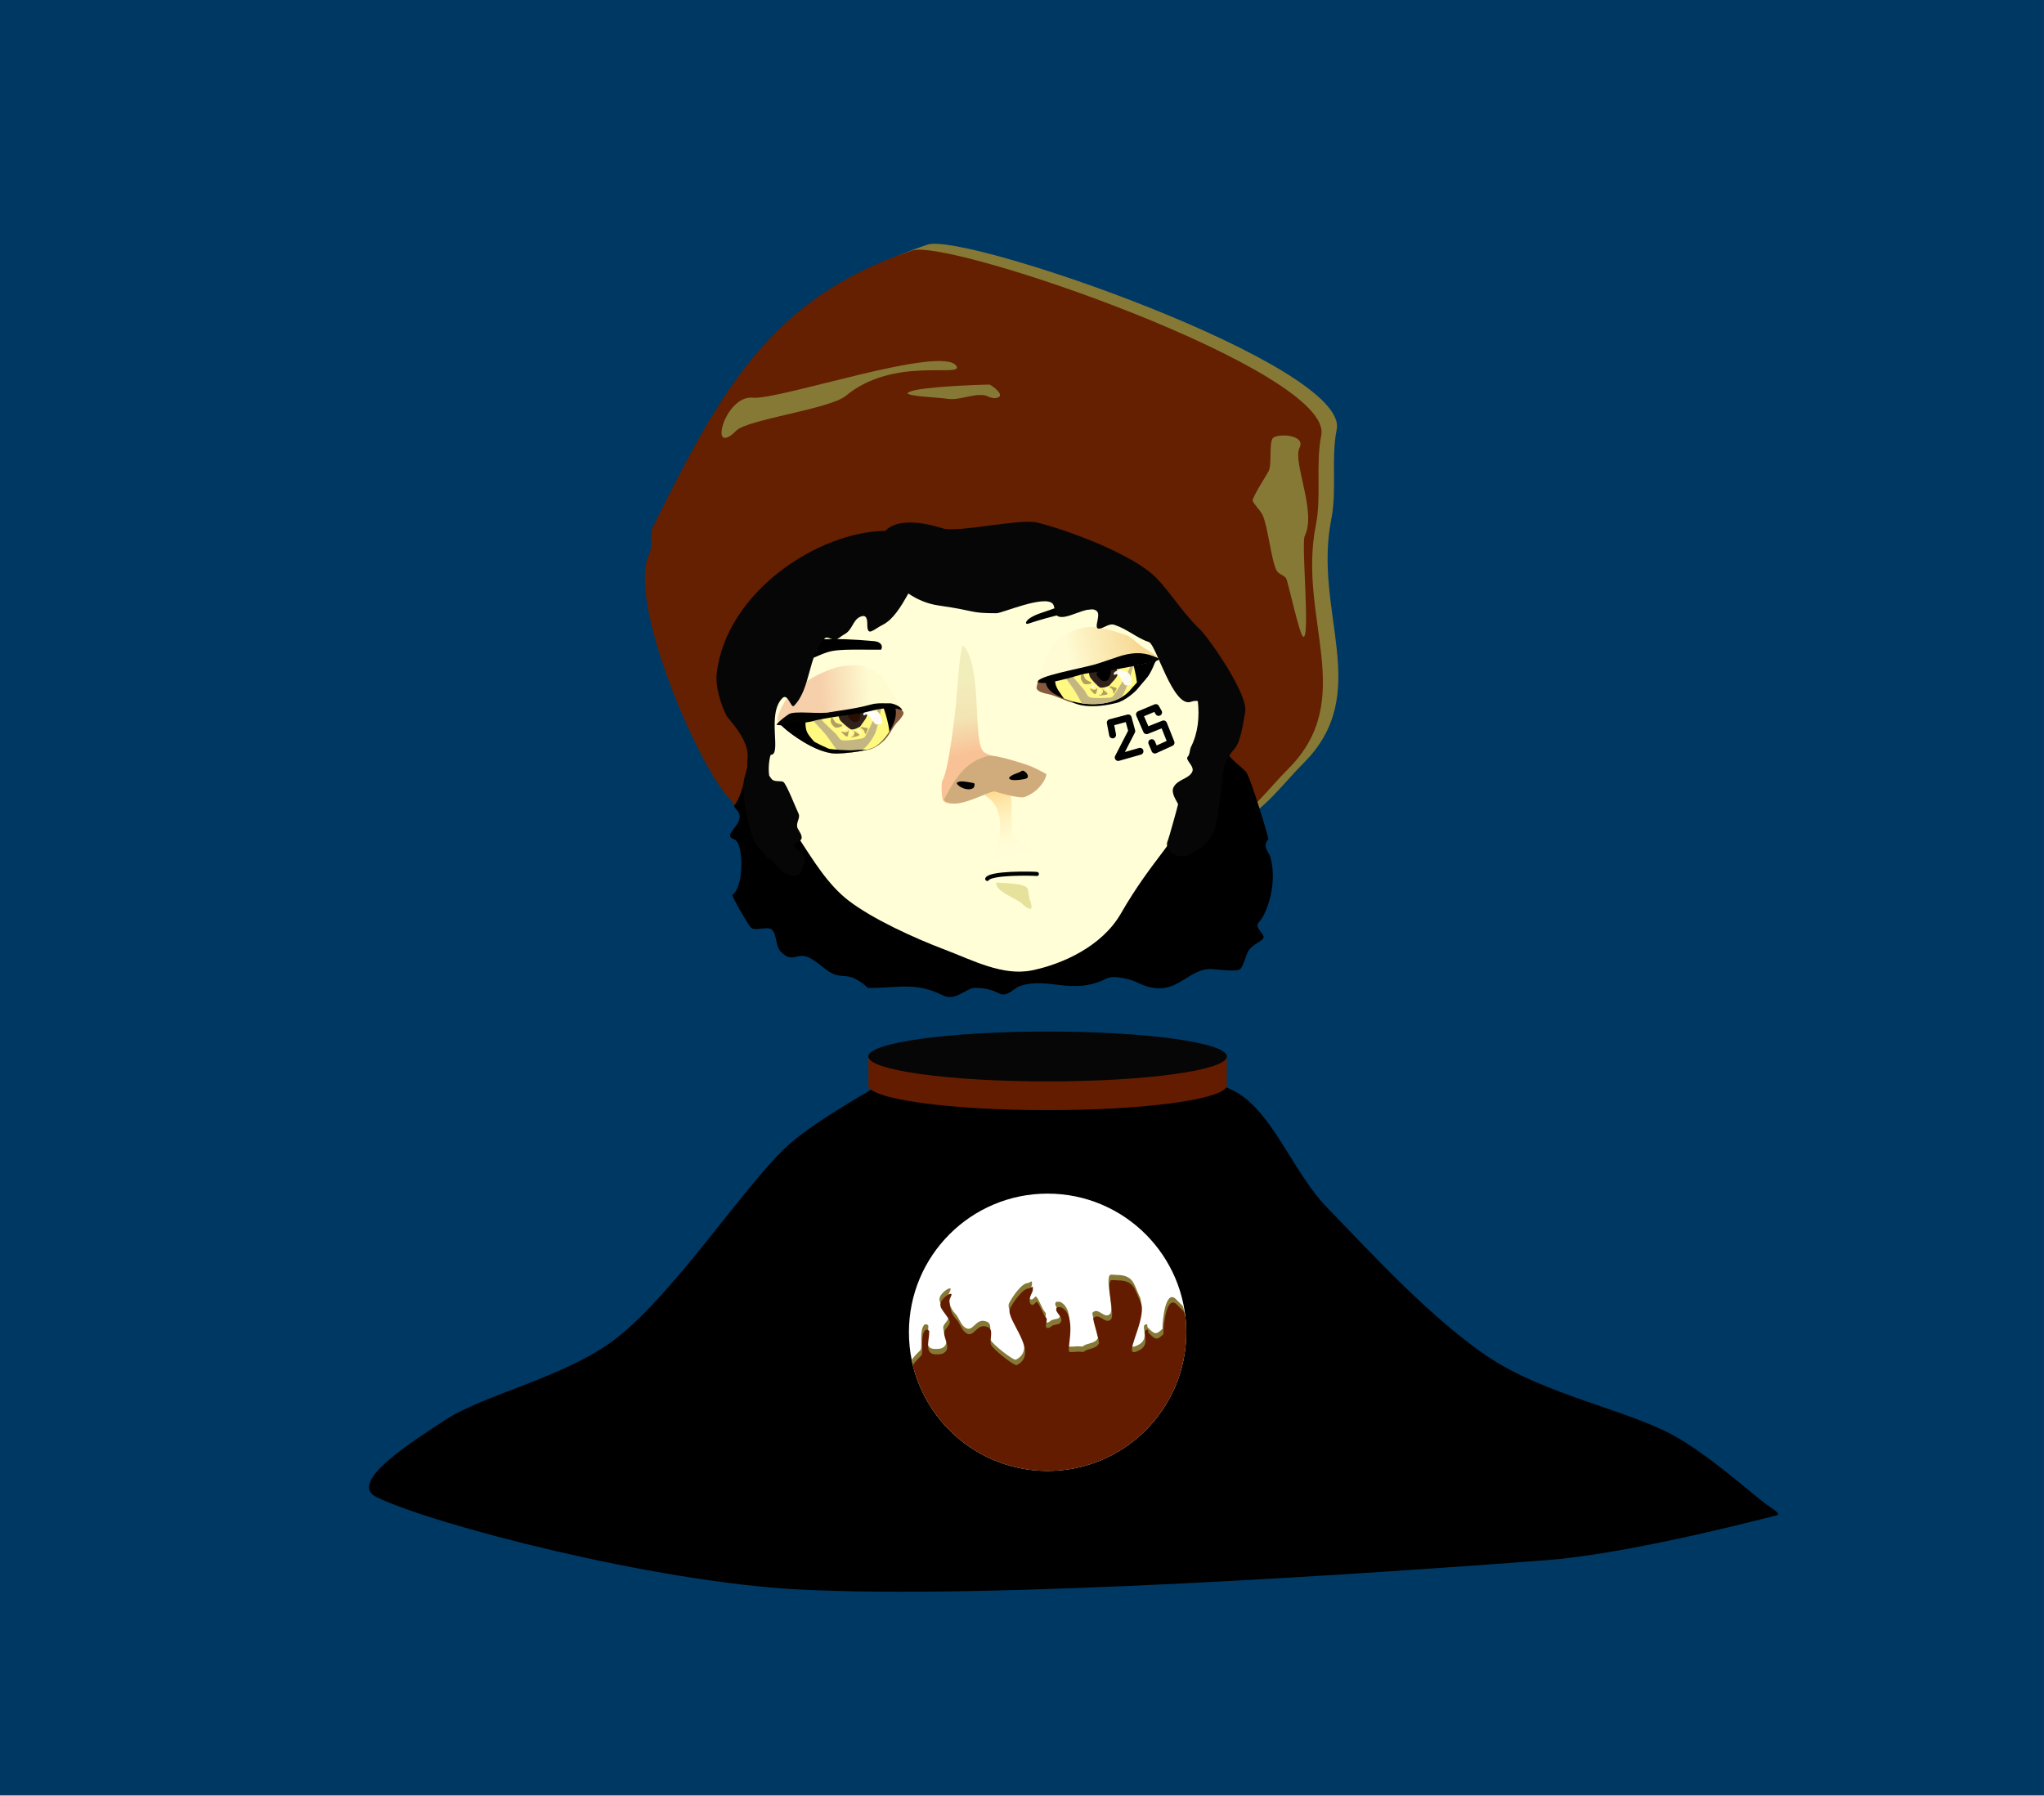 <?xml version="1.0" encoding="UTF-8" standalone="no"?><!DOCTYPE svg PUBLIC "-//W3C//DTD SVG 1.1//EN" "http://www.w3.org/Graphics/SVG/1.1/DTD/svg11.dtd"><svg width="100%" height="100%" viewBox="0 0 3444 3026" version="1.1" xmlns="http://www.w3.org/2000/svg" xmlns:xlink="http://www.w3.org/1999/xlink" xml:space="preserve" xmlns:serif="http://www.serif.com/" style="fill-rule:evenodd;clip-rule:evenodd;stroke-linecap:round;stroke-linejoin:round;stroke-miterlimit:1.5;"><rect x="0" y="0" width="3444" height="3026" fill="#808080" stroke="none"/><rect id="ya1" x="0" y="0" width="3443.98" height="3025.07" style="fill:#003864;"/><g id="Layer4"><path d="M1549.48,1518.66c-29.215,21.567 -219.711,-83.028 -263.039,-133.031c-11.453,-13.218 -18.023,-36.164 -30.235,-48.375c-51.384,-51.385 -175.613,-335.094 -136.054,-414.211c6.268,-12.536 -0.313,-32.631 6.047,-45.351c112.627,-225.254 195.665,-385.168 436.713,-465.517c63.148,-21.049 710.971,203.273 689.343,311.414c-9.837,49.183 0.683,102.405 -9.071,151.171c-31.461,157.306 71.666,292.74 -46.69,411.095c-35.052,35.053 -64.435,77.57 -108.843,99.774c-26.301,13.15 -103.43,72.789 -126.806,84.477c-21.438,10.719 -44.155,43.242 -66.515,54.422c-28.984,14.492 -70.443,3.475 -99.774,18.14c-22.023,11.012 -56.32,0.95 -78.609,12.094c-23.821,11.911 -155.938,-43.876 -166.467,-36.102Z" style="fill:#867935;"/><path d="M1523.44,1528.65c-29.215,21.568 -219.711,-83.028 -263.039,-133.031c-11.453,-13.217 -18.023,-36.163 -30.234,-48.375c-51.385,-51.384 -175.614,-335.093 -136.055,-414.21c6.268,-12.536 -0.313,-32.632 6.047,-45.352c112.627,-225.253 195.665,-385.167 436.713,-465.516c63.148,-21.05 710.971,203.273 689.343,311.414c-9.837,49.183 0.683,102.405 -9.071,151.171c-31.461,157.306 71.666,292.739 -46.69,411.095c-35.052,35.052 -64.435,77.569 -108.843,99.773c-26.301,13.151 -103.429,72.79 -126.806,84.478c-21.438,10.719 -44.155,43.242 -66.515,54.422c-28.984,14.491 -70.443,3.475 -99.773,18.14c-22.024,11.012 -56.321,0.95 -78.61,12.094c-23.821,11.91 -155.938,-43.876 -166.467,-36.103Z" style="fill:#642000;"/><clipPath id="_clip1"><path d="M1523.44,1528.65c-29.215,21.568 -219.711,-83.028 -263.039,-133.031c-11.453,-13.217 -18.023,-36.163 -30.234,-48.375c-51.385,-51.384 -175.614,-335.093 -136.055,-414.21c6.268,-12.536 -0.313,-32.632 6.047,-45.352c112.627,-225.253 195.665,-385.167 436.713,-465.516c63.148,-21.05 710.971,203.273 689.343,311.414c-9.837,49.183 0.683,102.405 -9.071,151.171c-31.461,157.306 71.666,292.739 -46.69,411.095c-35.052,35.052 -64.435,77.569 -108.843,99.773c-26.301,13.151 -103.429,72.79 -126.806,84.478c-21.438,10.719 -44.155,43.242 -66.515,54.422c-28.984,14.491 -70.443,3.475 -99.773,18.14c-22.024,11.012 -56.321,0.95 -78.61,12.094c-23.821,11.91 -155.938,-43.876 -166.467,-36.103Z"/></clipPath><g clip-path="url(#_clip1)"><path d="M2189.66,754.533c11.473,-22.945 -40.848,-25.044 -45.863,-15.013c-5.662,11.323 -0.56,43.087 -6.316,54.599c-1.938,3.876 -28.763,46.107 -26.908,49.818c4.333,8.664 12.264,15.034 16.612,23.731c8.803,17.605 14.633,75.553 23.571,93.429c3.557,7.116 13.445,7.907 16.611,14.239c3.162,6.324 22.112,94.5 28.393,97.64c12.444,6.222 -3.507,-157.462 2.618,-169.712c20.442,-40.883 -20.783,-124.602 -8.718,-148.731Z" style="fill:#867935;"/></g><path d="M1262.44,1268.63c0,19.353 -12.924,76.311 -25.354,88.741c-1.057,1.056 2.852,6.022 3.169,6.339c22.659,22.659 -27.65,42.659 -3.169,50.709c16.583,5.453 16.572,82.336 -3.17,93.336c-1.792,0.999 25.153,49.081 31.693,55.621c6.339,6.339 28.524,-3.169 34.863,3.17c9.424,9.424 5.275,27.459 15.846,38.031c19.803,19.803 26.071,-1.226 47.54,9.508c15.188,7.594 24.951,19.63 38.582,26.445c13.522,6.761 23.959,1.657 37.482,8.418c8.765,4.382 15.838,9.499 22.185,15.846l6.338,0c45.019,0 74.604,-10.238 120.434,12.678c21.222,10.61 38.754,-12.678 53.879,-12.678c16.38,0 27.832,2.824 41.201,9.508c12.945,6.473 24.254,-9.141 34.862,-12.677c48.333,-16.111 87.093,16.67 145.789,-12.677c12.587,-6.294 40.984,1.476 50.709,6.338c64.412,32.206 81.967,-22.185 123.603,-22.185c7.881,0 45.445,5.264 50.709,0c5.813,-5.813 8.919,-21.007 12.677,-28.524c5.786,-11.572 18.733,-15.563 25.355,-22.185c7.141,-7.142 -16.243,-18.62 -6.339,-28.524c12.907,-12.906 32.222,-65.21 18.802,-110.711c-1.684,-5.709 -14.177,-17.517 -2.955,-28.738c1.234,-1.235 -30.939,-107.003 -38.032,-114.096c-12.553,-12.552 -28.85,-22.837 -38.032,-41.201c-1.494,-2.988 -0.807,-7.145 -3.169,-9.508c-9.502,-9.502 -33.213,21.361 -41.201,25.355c-36.809,18.404 -76.973,24.601 -117.265,38.032c-12.938,4.312 -28.35,-1.115 -41.201,3.169c-105.499,35.166 -225.418,-7.824 -332.778,19.016c-50.086,12.521 -125.895,5.192 -167.973,-15.847c-7.825,-3.912 -101.038,3.169 -66.556,3.169"/></g><g id="脸"><path d="M1254.47,962.276c30.971,-15.881 92.912,-47.643 130.663,-67.062c31.969,-16.445 67.326,-71.342 95.844,-49.454c32.132,24.662 104.633,76.863 189.274,55.49c42.215,-10.66 78.527,-34.606 119.735,-36.252c76.278,-3.046 151.383,47.239 190.013,48.12c53.463,1.219 28.007,114.91 38.4,155.768c3.12,12.263 6.85,24.387 10.519,36.522c5.275,17.448 10.422,34.919 13.44,52.859c6.621,39.36 -7.169,132.683 -31.584,193.197c-25.649,63.57 -68.109,94.226 -122.307,188.226c-32.309,56.033 -100.11,85.43 -149.562,95.525c-49.397,10.085 -100.024,-17.048 -147.154,-34.951c-51.474,-19.554 -120.731,-51.119 -161.69,-82.372c-35.675,-27.22 -61.307,-70.58 -84.066,-105.145c-21.068,-31.998 -42.893,-71.523 -52.486,-102.248c-8.171,-26.172 -0.066,-60.652 -5.069,-82.098c-4.001,-17.151 -22.661,-29.112 -24.95,-46.575c-5.724,-43.667 -33.286,-157.667 -9.393,-215.431" style="fill:#fffed7;"/><path d="M1660.47,1341.06c44.931,25.853 16.447,107.787 9.943,111.592c-9.264,5.419 20.832,-15.119 70.556,-17.364c4.921,-0.222 -28.466,-21.797 -33.827,-25.114c-7.354,-4.549 5.479,-90.29 -14.858,-82.04c-9.108,3.694 -37.578,9.609 -31.814,12.926Z" style="fill:url(#_Linear2);"/><path d="M1606.98,1354.04c-6.33,-0.574 -13.329,0.481 -17.554,-4.586c-3.625,-4.348 -3.535,-31.049 -1.36,-34.566c10.395,-16.802 21.759,-115.913 23.178,-134.703c2.508,-33.213 7.218,-97.377 12.318,-91.71c33.022,36.69 13.879,166.96 35.18,179.576c21.231,12.574 64.855,11.502 100.48,34.567c12.023,7.785 -22.835,36.63 -31.757,40.124c-13.516,5.293 -59.107,-13.508 -62.666,-10.539c-8.74,7.287 -42.214,23.251 -57.819,21.837Z" style="fill:url(#_Linear3);"/><path d="M1590.15,1348.03c17.091,-31.137 32.686,-63.115 73.622,-74.049c13.812,-3.689 67.703,15.313 74.629,18.366c6.871,3.029 24.414,11.932 24.414,11.932c1.099,6.182 -11.738,31.128 -37.77,39.08c-4.076,1.245 -28.262,-3.231 -46.941,-9.506c-10.041,-3.373 -68.175,34.747 -87.954,14.177Z" style="fill:#d0ac7c;"/><path d="M1752.62,1134.05c-1.368,6.837 -3.743,13.028 -5.026,19.436c-0.533,2.662 -1.727,5.929 -0.438,7.862c3.196,4.795 11.6,6.865 18.78,8.302c14.225,2.847 30.264,12.475 43.643,15.153c4.605,0.921 13.577,-0.769 16.959,-3.023c1.573,-1.049 -2.121,-7.442 -2.838,-8.517c-5.569,-8.357 -10.702,-17.479 -16.375,-25.991c-7.47,-11.209 -19.361,-19.165 -29.26,-26.867c-2.553,-1.986 -9.151,-3.838 -12.121,-1.858c-1.861,1.24 -4.259,3.312 -6.006,4.476c-1.933,1.288 -1.106,5.941 -3.168,7.315" style="fill:#86593d;"/><path d="M1678.53,1487.27c10.996,0.996 46.69,1.04 52.324,9.15c2.267,3.263 2.902,19.074 5.374,22.631c0.792,1.141 2.561,10.687 1.356,11.885c-2.668,2.655 -12.56,-4.867 -13.071,-5.603c-7.505,-10.803 -47.507,-21.247 -45.983,-38.063Z" style="fill:#d5ce74;fill-opacity:0.6;"/><path d="M1663.45,1481.1c6.351,-10.266 73.143,-9.271 83.566,-8.326" style="fill:none;stroke:#000;stroke-opacity:0.99;stroke-width:6.94px;"/><path d="M1700.38,1310.28c6.787,-6.736 13.678,-6.058 21.464,-11.206c3.759,-2.486 14.251,8.498 8.246,12.469c-2.8,1.852 -31.3,6.537 -29.71,-1.263Z"/><path d="M1640.5,1319.64c-6.333,-1.291 -21.72,-4.555 -26.023,-1.71c-0.216,0.143 -3.539,0.606 -1.762,3.293c3.702,5.599 18.495,12.525 27.293,6.708c1.299,-0.86 3.814,-7.614 0.492,-8.291Z" style="fill:#020202;"/><path d="M1732.18,1051.08c-6.048,1.997 -6.735,-8.542 22.032,-18.134c75.919,-25.314 141.751,-58.834 155.704,-31.382c9.664,19.014 51.459,21.818 56.55,34.032c4.871,11.687 -59.907,-42.118 -234.286,15.484Z"/><path d="M1311.18,1136.12c-11.485,-47.664 22.945,-68.038 160.904,-55.753c18.094,1.612 13.93,14.525 11.896,14.51c-76.726,-0.578 -80.562,-0.591 -106.43,10.683c-15.413,6.717 -33.979,13.774 -45.04,18.867c-7.446,3.428 -18.777,22.287 -21.33,11.693Z"/><path d="M1503.45,1180.65c4.192,-2.894 9.253,8.362 12.404,11.79c2.464,2.681 6.157,5.82 6.502,8.777c0.344,2.958 -2.542,6.221 -4.435,8.966c-2.046,2.967 -5.898,6.513 -7.844,8.837c-1.366,1.632 -2.616,3.36 -3.831,5.107c-3.183,4.577 -8.924,15.935 -15.266,22.353c-17.522,17.732 -31.629,17.882 -33.015,17.262c-1.385,-0.62 20.078,-15.005 24.7,-20.982c3.097,-4.005 1.833,-9.963 3.033,-14.882c1.339,-5.492 2.806,-12.22 5.005,-18.07c2.959,-7.872 8.555,-26.263 12.747,-29.158Z" style="fill:#86593d;"/><path d="M1318.52,1202.19c3.84,-42.365 104.461,-95.704 147.138,-69.301c25.95,16.054 32.084,31.461 41.842,56.378c9.741,24.872 -17.369,59.845 -32.854,69.176c-13.723,8.269 -55.717,11.168 -63.649,11.442c-5.825,0.201 -12.052,-0.685 -18.435,-2.355c-33.244,-8.694 -70.717,-38.635 -77.593,-46.881c-6.713,-8.051 2.784,-9.998 3.551,-18.459Z"/><clipPath id="_clip4"><path d="M1318.52,1202.19c3.84,-42.365 104.461,-95.704 147.138,-69.301c25.95,16.054 32.084,31.461 41.842,56.378c9.741,24.872 -17.369,59.845 -32.854,69.176c-13.723,8.269 -55.717,11.168 -63.649,11.442c-5.825,0.201 -12.052,-0.685 -18.435,-2.355c-33.244,-8.694 -70.717,-38.635 -77.593,-46.881c-6.713,-8.051 2.784,-9.998 3.551,-18.459Z"/></clipPath><g clip-path="url(#_clip4)"><g><path d="M1467.39,1156.37c-16.643,-11.969 -51.33,-5.319 -68.994,1.998c-17.214,7.132 -30.304,30.11 -36.989,41.909c-4.774,8.426 -5.036,20.414 -3.121,28.886c1.914,8.471 9.332,15.498 14.607,21.943c5.042,6.159 11.754,10.777 17.045,16.725c5.391,6.059 11.842,14.105 19.937,13.879c11.435,-0.32 36.944,-12.129 48.678,-15.8c7.19,-2.25 16.126,-1.186 21.726,-6.226c6.617,-5.955 19.401,-18.077 17.976,-29.505c-2.149,-17.219 -14.222,-61.841 -30.865,-73.809Z" style="fill:#fff881;"/><clipPath id="_clip5"><path d="M1467.39,1156.37c-16.643,-11.969 -51.33,-5.319 -68.994,1.998c-17.214,7.132 -30.304,30.11 -36.989,41.909c-4.774,8.426 -5.036,20.414 -3.121,28.886c1.914,8.471 9.332,15.498 14.607,21.943c5.042,6.159 11.754,10.777 17.045,16.725c5.391,6.059 11.842,14.105 19.937,13.879c11.435,-0.32 36.944,-12.129 48.678,-15.8c7.19,-2.25 16.126,-1.186 21.726,-6.226c6.617,-5.955 19.401,-18.077 17.976,-29.505c-2.149,-17.219 -14.222,-61.841 -30.865,-73.809Z"/></clipPath><g clip-path="url(#_clip5)"><path d="M1419.05,1247.46c-5.174,-1.057 -7.324,-7.61 -11.108,-11.294c-4.97,-4.839 -13.98,-12.944 -18.716,-17.741c-3.441,-3.486 -6.603,-7.243 -9.696,-11.041c-3.449,-4.235 -8.298,-10.736 -10.999,-14.368c-1.805,-2.426 -3.668,-8.711 -5.21,-7.425c-1.543,1.286 -6.53,10.546 -4.047,15.144c4.809,8.904 23.054,25.985 32.9,38.281c9.188,11.474 19.212,28.714 26.173,35.491c3.923,3.82 12.292,5.133 15.591,5.172c2.162,0.025 3.398,-3.949 4.203,-4.942c0.251,-0.308 0.737,-0.631 0.627,-1.013c-0.132,-0.459 -1.918,-1.455 -1.419,-1.741c0.499,-0.286 3.2,0.858 4.413,0.026c4.18,-2.867 14.916,-10.41 20.664,-17.23c5.747,-6.819 11.051,-14.974 13.82,-23.686c4.206,-13.238 10.664,-45.462 11.419,-55.741c0.222,-3.022 -5.654,-8.697 -6.891,-5.93c-1.331,2.974 1.325,16.221 -1.094,23.778c-3.824,11.946 -16.98,39.289 -21.851,47.897c-1.359,2.402 -4.654,3.308 -7.376,3.754c-6.463,1.061 -24.318,4.057 -31.403,2.609Z" style="fill:#c4b682;"/><path d="M1459.06,1196.47c6.195,10.034 -2.415,16.273 -9.114,27.025c-1.573,2.526 -13.074,7.037 -16.234,5.656c-3.073,-1.344 -17.473,-13.107 -18.853,-16.633c-3.493,-8.918 -3.754,-10.519 1.432,-14.843c1.654,-1.379 43.231,-6.31 42.769,-1.205Z" style="fill:#31231c;"/><path d="M1438.14,1216.69c-3.029,-1.325 -9.365,-6.88 -9.203,-10.411c0.163,-3.531 7.09,-9.283 10.178,-10.776c2.631,-1.273 6.484,1.073 8.348,1.816c1.163,0.463 2.864,1.251 2.835,2.639c-0.059,2.82 -1.159,11.486 -3.186,14.275c-1.951,2.686 -6.137,3.698 -8.972,2.457Z" style="fill:#2a0f00;"/></g><path d="M1432.95,1231.8c0.681,0.062 1.287,0.104 1.736,-0.271c0.03,-0.025 0.669,-0.138 0.72,-0.077c0.13,0.156 -0.108,1.189 -0.128,1.415c-0.142,1.559 -3.563,8.373 -3.563,8.373c0,-0 1.262,-4.776 1.305,-5.256c0.094,-1.035 0.533,-3.461 -0.07,-4.184Z" style="fill:#fff;"/><path d="M1423.43,1226.66c0.695,0.43 2.756,1.581 2.842,1.684c0.106,0.127 -1.155,0.571 -1.196,0.605c-0.623,0.52 -3.77,1.747 -4.885,1.646c-0.18,-0.017 -5.512,0.136 -5.616,0.011c-0.039,-0.047 3.928,-0.793 6.348,-1.799c0.814,-0.338 1.622,-3.208 2.507,-2.147Z" style="fill:#fff;"/><path d="M1449.74,1226.96c2.192,0.199 4.788,2.524 6.171,4.527c0.293,0.424 0.538,0.856 0.721,1.284c0.512,1.191 0.42,5.079 2.003,3.861c0.488,-0.375 0.527,-1.08 0.868,-1.594c0.154,-0.233 -0.113,-0.994 0.105,-1.161c0.62,-0.477 2.85,-5.408 2.605,-5.98c-1.047,-2.439 -5.034,-0.859 -7.653,-2.37c-1.567,-0.904 -4.709,0.21 -4.82,1.433Z" style="fill:#b29e61;"/><path d="M1444.09,1230.1c-0.136,-0.163 0.803,0.493 0.938,0.655c0.252,0.302 0.946,0.436 1.364,0.694c0.778,0.482 1.776,1.347 2.25,1.915c0.043,0.051 2.86,5.06 3.058,5.107c0.463,0.111 -3.152,-7.728 -3.496,-8.141c-0.571,-0.685 -1.138,-1.669 -2.61,-1.092c-0.447,0.175 -1.145,0.894 -1.504,0.862Z" style="fill:#fff;"/><path d="M1437.98,1231.5c0.119,0.358 1.409,1.148 1.642,1.97c0.247,0.868 0.189,2.216 -0.163,3.237c-0.441,1.283 -1.496,3.605 -2.485,4.458c-0.887,0.764 -3.537,-0.196 -3.45,0.657c0.03,0.301 2.172,0.854 3.252,0.624c2.394,-0.51 10.495,-2.048 11.113,-3.683c0.617,-1.635 -5.914,-4.886 -7.411,-6.126c-0.525,-0.435 -1.155,-1.124 -1.572,-1.313c-0.286,-0.13 -1.026,-0.122 -0.926,0.176Z" style="fill:#b29e61;"/><path d="M1429.72,1230.15c-0.302,-0.229 -0.765,1.63 -1.529,2.573c-0.146,0.181 -0.304,0.329 -0.474,0.421c-1.215,0.66 -3.683,0.821 -5.283,0.965c-1.435,0.128 -6.469,-3.497 -4.321,-0.103c0.441,0.697 7.332,7.881 9.266,7.239c1.934,-0.643 2.701,-10.821 2.341,-11.095Z" style="fill:#b29e61;"/><path d="M1400.99,1208.29c0.725,-0.833 2.342,3.031 3.557,4.511c1.375,1.674 2.485,4.541 4.689,5.535c6.403,2.886 9.054,2.083 9.747,3.212c1.642,2.675 -7.655,5.296 -10.786,4.672c-3.13,-0.625 -6.794,-5.433 -7.996,-8.421c-1.186,-2.951 0.065,-8.676 0.789,-9.509Z" style="fill:#b29e61;"/><path d="M1455.67,1205.56c-2.056,-0.186 0.536,0.552 2.212,-0.867c3.696,-3.129 8.536,4.957 11.5,8.512c1.456,1.746 3.932,6.065 6.256,7.503c0.967,0.598 10.203,-0.764 10.893,-1.88c1.108,-1.791 -2.541,-11.332 -3.585,-13.997c-2.225,-5.682 -6.509,-7.526 -13.136,-8.127c-1.41,-0.128 -4.53,-1.033 -5.821,-0.527c-4.117,1.612 -5.786,2.379 -8.417,4.572c-0.859,0.716 -1.588,4.658 0.098,4.811Z" style="fill:#fff;fill-opacity:0.94;"/></g><path d="M1308.83,1217.1c1.654,4.223 6.151,6.176 8.958,9.542c8.214,9.852 22.898,16.662 32.381,28.035c0.55,0.66 3.14,0.766 3.69,1.426c3.079,3.692 9.003,4.197 11.86,7.623c0.784,0.941 4.052,0.66 4.773,1.524c2.219,2.662 8.453,2.338 10.48,4.769c1.187,1.424 4.138,0.559 5.856,1.622c3.538,2.189 12.734,3.104 16.777,1.521c1.957,-0.766 12.045,-0.2 13.039,0.636c14.888,12.515 54.126,-9.772 53.819,-9.787c-5.717,-0.294 -18.747,-1.263 -33.605,0.311c-4.338,0.46 -36.927,-1.019 -40.931,-2.769c-15.947,-6.972 -30.766,-14.747 -46.353,-24.391c-7.974,-4.933 -16.922,-11.894 -21.85,-17.804c-1.869,-2.242 -5.918,-2.898 -7.234,-4.475c-1.965,-2.358 -11.826,-1.963 -12.005,0.003"/></g><path d="M1311.62,1217.93c-3.152,-4.01 -0.927,-11.028 1.003,-16.018c2.85,-7.367 8.95,-20.06 16.095,-28.183c8.009,-9.105 21.235,-19.238 31.957,-26.444c10.09,-6.78 21.809,-12.555 32.375,-16.788c9.96,-3.991 20.34,-7.542 31.017,-8.611c11.013,-1.103 24.439,-1.488 35.064,1.994c10.626,3.481 21.339,10.114 28.688,18.894c10.35,12.366 29.554,47.546 33.409,55.299c2.006,4.035 -5.774,-8.715 -10.28,-8.78c-9.299,-0.136 -30.349,5.267 -45.512,7.964c-19.382,3.448 -47.127,8.826 -70.78,12.72c-24.165,3.978 -60.372,9.823 -74.212,11.148c-3.114,0.298 -6.891,-0.735 -8.824,-3.195Z" style="fill:url(#_Linear6);"/><path d="M1520.04,1196.97c-20.191,-8.118 -44.469,-0.821 -63.019,3.549c-5.105,1.202 -34.944,5.583 -43.178,6.515c-7.384,0.837 -41.113,6.611 -42.342,7.636c-1.917,1.598 -41.913,7.057 -43.342,7.303c-8.572,1.475 -18.223,-0.484 -18.861,-0.318c-3.759,0.977 5.708,-8.639 19.516,-17.981c10.117,-6.844 52.713,0.557 70.486,-3.63c6.714,-1.582 38.832,-4.76 67.956,-12.733c9.81,-2.686 18.232,-2.231 25.516,-2.082c2.232,0.046 4.357,0.062 6.383,-0.049c4.614,-0.254 19.368,4.98 20.885,11.79Z" style="fill-opacity:0.99;"/><path d="M1949.87,1112.27c-2.182,0.595 -4.332,5.188 -5.171,7.366c-2.475,6.424 -5.615,12.573 -8.046,16.708c-2.699,4.589 -8.759,11.293 -14.375,17.82c-1.919,2.229 -3.785,4.438 -5.449,6.535c-4.344,5.475 -20.926,20.232 -35.532,23.87c-52.683,13.122 -74.362,-1.061 -74.778,-1.685c-1.018,-1.527 61.985,-3.671 63.729,-5.231c4.726,-4.227 10.097,-8.026 14.606,-12.534c10.067,-10.063 21.401,-19.407 31.992,-28.88c6.27,-5.608 10.484,-12.937 16.157,-18.608c4.181,-4.18 6.319,-5.846 11.181,-7.171c0.772,-0.211 3.726,-1.551 4.459,-0.452c1.283,1.927 1.74,-0.3 1.227,2.262Z"/><path d="M1762.42,1139.11c-6.014,-4.679 -4.326,-16.315 -1.724,-20.867c10.647,-18.626 20.556,-35.503 39.348,-48.026c39.957,-26.629 79.661,-6.09 113.675,20.374c9.274,7.216 20.703,10.247 26.072,18.302c4.54,6.812 -14.026,29.662 -25.628,42.911c-4.769,5.447 -8.362,9.271 -8.689,9.691c-22.837,29.352 -81.948,33.749 -126.717,9.13c-9.554,-5.254 -19.851,-13.958 -16.337,-31.515Z"/><clipPath id="_clip7"><path d="M1762.42,1139.11c-6.014,-4.679 -4.326,-16.315 -1.724,-20.867c10.647,-18.626 20.556,-35.503 39.348,-48.026c39.957,-26.629 79.661,-6.09 113.675,20.374c9.274,7.216 20.703,10.247 26.072,18.302c4.54,6.812 -14.026,29.662 -25.628,42.911c-4.769,5.447 -8.362,9.271 -8.689,9.691c-22.837,29.352 -81.948,33.749 -126.717,9.13c-9.554,-5.254 -19.851,-13.958 -16.337,-31.515Z"/></clipPath><g clip-path="url(#_clip7)"><g><path d="M1894.33,1089.7c-15.268,-13.68 -50.466,-10.78 -68.812,-5.393c-17.878,5.249 -33.351,26.696 -41.26,37.712c-5.648,7.867 -7.19,19.758 -6.192,28.386c0.997,8.627 7.62,16.407 12.176,23.379c4.354,6.664 10.534,11.973 15.158,18.452c4.712,6.602 10.266,15.292 18.338,15.932c11.404,0.905 38.03,-8.107 50.089,-10.502c7.389,-1.467 16.161,0.546 22.267,-3.866c7.216,-5.213 21.224,-15.898 21.029,-27.413c-0.294,-17.35 -7.526,-63.008 -22.793,-76.687Z" style="fill:#fff881;"/><clipPath id="_clip8"><path d="M1894.33,1089.7c-15.268,-13.68 -50.466,-10.78 -68.812,-5.393c-17.878,5.249 -33.351,26.696 -41.26,37.712c-5.648,7.867 -7.19,19.758 -6.192,28.386c0.997,8.627 7.62,16.407 12.176,23.379c4.354,6.664 10.534,11.973 15.158,18.452c4.712,6.602 10.266,15.292 18.338,15.932c11.404,0.905 38.03,-8.107 50.089,-10.502c7.389,-1.467 16.161,0.546 22.267,-3.866c7.216,-5.213 21.224,-15.898 21.029,-27.413c-0.294,-17.35 -7.526,-63.008 -22.793,-76.687Z"/></clipPath><g clip-path="url(#_clip8)"><path d="M1836.52,1175.09c-5.03,-1.605 -6.468,-8.35 -9.835,-12.417c-4.425,-5.344 -12.516,-14.366 -16.711,-19.642c-3.049,-3.834 -5.791,-7.908 -8.46,-12.014c-2.976,-4.58 -7.101,-11.562 -9.399,-15.462c-1.535,-2.606 -2.715,-9.054 -4.386,-7.94c-1.672,1.114 -7.62,9.787 -5.643,14.624c3.828,9.367 20.142,28.302 28.616,41.58c7.908,12.391 16.031,30.605 22.227,38.088c3.492,4.217 11.672,6.418 14.948,6.809c2.147,0.256 3.801,-3.563 4.708,-4.463c0.282,-0.28 0.8,-0.549 0.731,-0.94c-0.082,-0.471 -1.751,-1.653 -1.224,-1.883c0.526,-0.231 3.09,1.195 4.385,0.497c4.462,-2.404 15.944,-8.755 22.388,-14.92c6.443,-6.166 12.59,-13.707 16.274,-22.072c5.598,-12.712 15.466,-44.061 17.316,-54.2c0.544,-2.981 -4.691,-9.252 -6.217,-6.634c-1.642,2.816 -0.418,16.271 -3.631,23.525c-5.08,11.469 -21.085,37.248 -26.849,45.286c-1.608,2.242 -4.981,2.79 -7.736,2.943c-6.539,0.363 -24.612,1.432 -31.502,-0.765Z" style="fill:#c4b682;"/><path d="M1881.76,1128.67c5.086,10.639 -4.142,15.921 -11.952,25.894c-1.835,2.344 -13.752,5.599 -16.746,3.888c-2.912,-1.665 -15.97,-14.901 -16.966,-18.554c-2.519,-9.241 -2.607,-10.86 3.012,-14.605c1.792,-1.194 43.658,-1.65 42.652,3.377Z" style="fill:#31231c;"/><path d="M1856.83,1146.84c-3.238,-1.716 -9.743,-8.076 -9.223,-11.574c0.521,-3.497 8.773,-8.325 12.348,-9.41c3.046,-0.925 7.102,1.914 9.101,2.897c1.248,0.614 3.062,1.62 2.896,3c-0.337,2.802 -2.395,11.293 -4.915,13.808c-2.428,2.421 -7.177,2.884 -10.207,1.279Z"/></g><path d="M1852.02,1161.01c0.671,0.134 1.268,0.241 1.755,-0.083c0.033,-0.022 0.68,-0.067 0.724,-0c0.113,0.169 -0.234,1.171 -0.279,1.392c-0.307,1.536 -4.437,7.945 -4.437,7.945c-0,-0 1.765,-4.614 1.859,-5.087c0.204,-1.018 0.901,-3.383 0.378,-4.167Z" style="fill:#fff;"/><path d="M1842.72,1154.3c0.731,0.365 2.887,1.325 2.982,1.42c0.117,0.117 -1.099,0.673 -1.136,0.71c-0.574,0.574 -3.597,2.08 -4.717,2.08c-0.181,0 -5.477,0.633 -5.592,0.518c-0.043,-0.043 3.84,-1.144 6.16,-2.364c0.78,-0.41 1.325,-3.341 2.303,-2.364Z" style="fill:#fff;"/><path d="M1869.23,1157.99c2.158,0.432 4.49,3.021 5.651,5.161c0.246,0.452 0.443,0.908 0.58,1.353c0.381,1.24 -0.127,5.095 1.578,4.054c0.525,-0.321 0.639,-1.018 1.033,-1.492c0.179,-0.215 -0.005,-1 0.229,-1.144c0.668,-0.408 3.412,-5.072 3.229,-5.666c-0.78,-2.538 -4.912,-1.393 -7.355,-3.175c-1.461,-1.067 -4.704,-0.296 -4.945,0.909Z" style="fill:#b29e61;"/><path d="M1863.27,1160.51c-0.118,-0.176 0.745,0.576 0.863,0.752c0.218,0.327 0.893,0.534 1.281,0.836c0.723,0.562 1.622,1.529 2.033,2.145c0.037,0.055 2.302,5.337 2.494,5.405c0.448,0.159 -2.307,-8.022 -2.605,-8.469c-0.495,-0.742 -0.953,-1.781 -2.479,-1.365c-0.463,0.126 -1.233,0.767 -1.587,0.696Z" style="fill:#fff;"/><path d="M1857.05,1161.25c0.081,0.369 1.278,1.292 1.423,2.135c0.152,0.889 -0.05,2.223 -0.509,3.201c-0.576,1.228 -1.873,3.424 -2.948,4.166c-0.963,0.665 -3.496,-0.573 -3.501,0.284c-0.001,0.303 2.069,1.082 3.167,0.969c2.435,-0.251 10.655,-0.914 11.443,-2.473c0.789,-1.56 -5.356,-5.491 -6.712,-6.884c-0.477,-0.489 -1.029,-1.241 -1.423,-1.474c-0.27,-0.16 -1.007,-0.231 -0.94,0.076Z" style="fill:#b29e61;"/><path d="M1848.98,1159.03c-0.276,-0.26 -0.934,1.539 -1.795,2.395c-0.165,0.164 -0.338,0.294 -0.517,0.367c-1.278,0.526 -3.749,0.423 -5.356,0.394c-1.44,-0.025 -6.057,-4.168 -4.284,-0.564c0.364,0.74 6.446,8.62 8.438,8.188c1.992,-0.432 3.843,-10.47 3.514,-10.78Z" style="fill:#b29e61;"/><path d="M1823.68,1133.58c0.874,-0.674 1.702,3.432 2.602,5.122c1.019,1.911 1.545,4.94 3.511,6.347c5.713,4.087 8.469,3.819 8.928,5.063c1.085,2.946 -8.547,3.691 -11.493,2.464c-2.947,-1.227 -5.597,-6.661 -6.188,-9.827c-0.584,-3.126 1.766,-8.494 2.64,-9.169Z" style="fill:#b29e61;"/><path d="M1877.41,1137.35c-2.024,-0.405 0.474,0.607 2.292,-0.625c4.01,-2.716 7.957,5.842 10.524,9.693c1.261,1.892 3.26,6.451 5.417,8.129c0.897,0.698 10.226,0.332 11.031,-0.703c1.294,-1.663 -1.314,-11.54 -2.067,-14.301c-1.604,-5.888 -5.666,-8.179 -12.191,-9.485c-1.388,-0.278 -4.394,-1.512 -5.731,-1.147c-4.266,1.162 -6.008,1.746 -8.858,3.646c-0.93,0.62 -2.077,4.461 -0.417,4.793Z" style="fill:#fffdf5;fill-opacity:0.94;"/></g></g><path d="M1749.63,1149.69c-5.484,-3.931 6.485,-23.202 11.13,-34.283c4.929,-11.756 7.892,-27.74 18.443,-36.257c12.13,-9.791 34.791,-21.027 54.339,-22.491c19.692,-1.475 49.239,8.551 63.813,13.64c9.141,3.191 15.944,11.003 23.63,16.891c8.867,6.792 34.255,19.756 29.57,23.863c-5.291,4.639 -28.278,8.172 -42.678,11.141c-15.164,3.127 -46.453,7.24 -48.305,7.619c-7.574,1.551 -47.583,5.869 -65.907,9.182c-14.864,2.687 -38.55,14.626 -44.035,10.695Z" style="fill:url(#_Linear9);"/><path d="M1748.66,1149.48c-2.558,-9.732 65.741,-21.472 96.539,-29.866c8.912,-2.429 38.578,-13.066 45.696,-15.006c22.47,-6.124 39.23,-5.354 59.957,4.379c8.787,4.126 -18.34,8.576 -20.521,9.068c-13.819,3.113 -30.069,6.38 -52.213,10.42c-16.974,3.097 -43.575,4.772 -56.054,8.275c-12.733,3.573 -63.894,19.222 -73.404,12.73Z"/></g><g id="身"><path d="M1473.31,1832.73c-2.266,2.543 -108.119,60.617 -152.038,103.353c-71.924,69.99 -184.063,240.286 -279.508,316.584c-84.722,67.727 -225.304,96.141 -293.162,141.205c-47.838,31.77 -165.775,104.374 -113.983,129.181c98.994,47.418 466.705,142.285 707.95,155.325c328.019,17.731 984.914,-28.118 1260.16,-48.94c132.506,-10.023 329.286,-60.158 391.343,-75.989c8.678,-2.214 -11.887,-13.552 -18.997,-18.997c-29.762,-22.797 -101.145,-86.855 -159.577,-117.783c-77.457,-40.999 -213.032,-67.503 -305.164,-128.209c-96.62,-63.663 -200.912,-177.921 -274.554,-253.765c-60.779,-62.596 -95.26,-173.393 -167.298,-201.301c-72.038,-27.908 -169.582,31.332 -264.93,33.854c-97.439,2.577 -265.408,-107.262 -330.247,-34.518Z"/><circle cx="1765.11" cy="2245.09" r="233.635" style="fill:#fff;"/><clipPath id="_clip10"><circle cx="1765.11" cy="2245.09" r="233.635"/></clipPath><g clip-path="url(#_clip10)"><path d="M1829.48,2497.65c-98.72,41.055 -402.496,-107.801 -278.834,-222.16c4.589,-4.245 -2.482,-33.789 6.8,-43.072c1.975,-1.974 6.801,-0.009 6.801,2.267c0,15.281 -9.238,38.538 11.335,38.538c8.439,-0 11.853,-0.519 15.869,-4.534c7.952,-7.953 -2.267,-22.262 -2.267,-31.737c-0,-6.33 12.355,-13.827 9.067,-20.403c-9.043,-18.086 -23.84,-23.766 -9.067,-38.538c1.524,-1.524 7.243,-6.801 11.334,-6.801c3.853,0 -2.267,7.482 -2.267,11.335c0,8.052 2.011,21.93 10.874,30.793c6.027,6.027 8.576,15.86 14.063,21.347c16.569,16.569 19.392,-17.508 40.805,-6.801c9.316,4.658 0.831,22.064 4.534,29.47c4.311,8.623 39.361,35.859 43.072,34.004c40.544,-20.272 -20.081,-77.72 -11.335,-95.211c5.446,-10.892 21.252,-34.004 31.737,-34.004c2.015,-0 5.333,-3.735 6.801,-2.267l-0,4.534c-0,4.376 -8.576,14.584 -4.534,22.669c4.005,8.009 10.064,-3.537 11.335,-2.267c6.345,6.346 9.738,21.073 15.868,27.203c2.645,2.645 -2.644,13.224 0,15.869c2.931,2.931 8.609,-1.807 9.068,-2.267c2.59,-2.59 11.437,-2.369 13.602,-4.534c10.221,-10.221 -12.23,-19.507 -4.534,-27.203c0.32,-0.32 6.336,-0.233 6.801,-0c27.802,13.901 9.122,70.33 13.601,74.809c1.603,1.603 13.351,-0 15.869,-0c1.383,-0 8.185,0.883 9.068,-0c5.605,-5.605 20.099,-3.927 24.936,-13.602c1.988,-3.975 -11.192,-40.947 -9.068,-43.072c10.084,-10.084 19.969,11.769 29.471,2.267c7.475,-7.475 -8.436,-57.305 -0,-65.741c1.131,-1.131 9.559,-0 11.334,-0c29.307,-0 28.933,17.059 38.538,36.271c11.123,22.245 -20.287,77.191 -13.601,83.877c2.521,2.522 9.649,-1.424 11.335,-2.267c20.002,-10.001 4.637,-30.656 11.334,-34.004c5.87,-2.935 3.056,3.056 4.534,4.534c11.116,11.116 13.646,13.557 24.937,2.267c0.534,-0.535 -0,-1.512 -0,-2.267c-0,-12.325 5.225,-65.05 22.669,-47.606c3.246,3.246 7.423,7.423 11.335,11.335c2.333,2.333 32.337,118.759 -10.933,196.184c-37.994,67.984 -149.613,98.111 -152.287,100.785Z" style="fill:#867935;"/><path d="M1831,2506.76c-98.72,41.055 -402.495,-107.801 -278.834,-222.16c4.589,-4.244 -2.482,-33.789 6.801,-43.072c1.974,-1.974 6.8,-0.008 6.8,2.267c0,15.282 -9.237,38.538 11.335,38.538c8.439,0 11.854,-0.519 15.869,-4.534c7.952,-7.952 -2.267,-22.262 -2.267,-31.737c-0,-6.33 12.355,-13.827 9.068,-20.403c-9.043,-18.086 -23.84,-23.765 -9.068,-38.538c1.525,-1.524 7.243,-6.8 11.335,-6.8c3.853,-0 -2.267,7.481 -2.267,11.334c-0,8.052 2.01,21.93 10.873,30.793c6.028,6.028 8.576,15.86 14.063,21.347c16.569,16.569 19.392,-17.507 40.805,-6.801c9.317,4.658 0.831,22.065 4.534,29.47c4.311,8.623 39.362,35.86 43.072,34.005c40.544,-20.273 -20.081,-77.72 -11.335,-95.212c5.446,-10.892 21.252,-34.004 31.737,-34.004c2.015,-0 5.333,-3.735 6.801,-2.267l0,4.534c0,4.376 -8.576,14.584 -4.534,22.669c4.005,8.009 10.065,-3.537 11.335,-2.267c6.345,6.346 9.738,21.073 15.869,27.204c2.644,2.644 -2.645,13.223 -0,15.868c2.93,2.931 8.608,-1.807 9.067,-2.267c2.59,-2.589 11.437,-2.368 13.602,-4.534c10.221,-10.221 -12.23,-19.507 -4.534,-27.203c0.32,-0.32 6.336,-0.233 6.801,-0c27.802,13.901 9.123,70.33 13.602,74.809c1.603,1.603 13.35,0 15.868,0c1.384,0 8.185,0.883 9.068,0c5.605,-5.605 20.099,-3.927 24.936,-13.602c1.988,-3.975 -11.192,-40.947 -9.067,-43.071c10.084,-10.084 19.968,11.768 29.47,2.266c7.476,-7.475 -8.436,-57.305 -0,-65.741c1.131,-1.131 9.56,0 11.335,0c29.307,0 28.932,17.06 38.538,36.271c11.122,22.245 -20.288,77.191 -13.602,83.877c2.522,2.522 9.649,-1.424 11.335,-2.267c20.002,-10.001 4.637,-30.655 11.334,-34.004c5.871,-2.935 3.057,3.056 4.534,4.534c11.117,11.116 13.646,13.557 24.937,2.267c0.534,-0.534 -0,-1.511 -0,-2.267c-0,-12.325 5.225,-65.05 22.669,-47.606c3.246,3.246 7.423,7.423 11.335,11.335c2.333,2.333 32.337,118.759 -10.933,196.184c-37.993,67.984 -149.612,98.111 -152.287,100.785Z" style="fill:#641c00;"/></g><path d="M1521.69,1803.9c55.024,-10.397 143.601,-17.147 243.421,-17.147c20.437,-0 40.402,0.282 59.706,0.822c74.993,2.095 139.982,8.059 183.735,16.329l0,-23.469l58.467,-0l0,46.882c0.12,0.486 0.18,0.974 0.18,1.463c0,17.927 -80.85,33.247 -194.544,39.282c-33.417,1.774 -69.671,2.745 -107.544,2.745c-166.728,0 -302.089,-18.831 -302.089,-42.027c-0,-0.517 0.067,-1.032 0.2,-1.545l0,-46.8l58.468,-0l-0,23.465Z" style="fill:#641c00;"/><ellipse cx="1765.11" cy="1780.34" rx="302.089" ry="42.027" style="fill:#060606;"/><path d="M1874.68,1238.49l-3.948,-20.706l30.213,-7.998l6.049,22.252l-22.886,44.487l36.727,-10.478" style="fill:none;stroke:#000;stroke-width:11.58px;"/><path d="M1952.16,1200.6l-4.642,-8.224l-27.584,11.54l11.946,27.459l28.653,-11.479l12.604,31.676l-27.25,12.413l-5.27,-12.483" style="fill:none;stroke:#000;stroke-width:11.58px;"/></g><g id="Layer5"><path d="M1467.41,710.212c-100.004,50.002 -297.878,234.167 -254.828,363.318c7.369,22.108 12.925,40.679 25.231,52.984c5.327,5.327 6.027,18.643 10.092,22.708c2.915,2.915 10.676,-39.013 15.138,-47.938c16.629,-33.259 48.677,-61.292 75.691,-88.307c18.681,-18.68 41.612,-31.519 55.507,-45.414c9.784,-9.785 216.707,-51.861 244.736,-37.846c26.013,13.006 67.069,-0.527 93.352,12.615c31.686,15.843 76.213,11.614 108.491,27.754c33.492,16.746 69.513,28.448 103.445,45.414c16.427,8.214 71.959,56.924 78.215,75.692c4.984,14.952 3.001,36.218 12.615,47.938c17.29,21.075 28.429,21.658 32.055,18.032c0.205,-0.204 -21.803,-127.481 -19.44,-141.662c7.252,-43.513 10.677,-85.967 0,-128.675c-4.607,-18.43 -20.436,-33.807 -25.23,-52.984c-34.205,-136.821 -183.107,-211.936 -312.858,-211.936c-83.745,0 -149.705,39.53 -222.028,75.692c-6.333,3.166 -20.184,6.88 -20.184,12.615Z" style="fill:#642000;"/><path d="M1259.21,1292.96c-0.264,-4.416 -0.162,-9.352 0.432,-14.874c3.417,-31.787 -32.438,-65.84 -35.691,-72.346c-9.986,-19.972 -18.911,-49.409 -16.26,-71.545c16.54,-138.111 172.521,-238.486 283.926,-239.564c14.383,-15.104 44.968,-20.256 96.561,-4.338c25.893,7.989 130.918,-16.864 159.349,-9.756c52.829,13.207 163.372,54.142 201.626,94.309c24.406,25.627 45.153,59.71 71.544,84.552c15.67,14.75 84.12,112.37 77.237,141.627c-3.211,13.644 -6.461,49.731 -19.102,62.372c-5.798,5.798 -11.74,17.228 -15.986,26.535c-5.067,38.894 -11.323,93.206 -15.309,105.164c-8.039,24.116 -25.703,35.945 -46.187,46.187c-14.661,7.33 -42.533,-7.308 -33.254,-25.864c1.194,-2.39 16.627,-57.732 16.627,-59.119c-0,-0.616 0.275,-1.297 -0,-1.848c-3.339,-6.676 -11.956,-18.58 -7.39,-27.712c6.801,-13.602 25.437,-13.925 31.407,-25.864c4.9,-9.802 -12.919,-20.336 -7.39,-25.865c3.784,-3.784 2.751,-11.045 5.542,-16.627c11.832,-23.663 14.295,-50.267 11.388,-76.963c-3.151,-0.707 -7.043,-0.383 -11.85,1.278c-29.976,10.356 -58.653,-96.659 -70.285,-100.537c-20.43,-6.81 -36.242,-21.836 -58.537,-29.268c-9.345,-3.115 -18.278,6.504 -26.016,6.504c-9.816,0 3.689,-22.327 -3.252,-29.268c-13.672,-13.672 -55.065,19.732 -68.293,6.504c-3.327,-3.327 -2.561,-15.569 -6.504,-19.512c-14.535,-14.536 -85.335,16.26 -94.308,16.26c-46.585,0 -32.211,-3.685 -97.561,-13.008c-19.157,-2.733 -36.509,-10.161 -51.188,-20.263c-12.627,22.828 -25.989,44.217 -43.121,52.783c-15.921,7.961 -26.016,21.013 -26.016,0c-0,-8.474 -0.705,-19.16 -13.008,-13.008c-11.607,5.803 -12.299,22.41 -26.017,29.268c-4.032,2.016 -12.694,9.756 -16.26,9.756c-2.576,0 -12.097,-7.414 -16.26,-3.252c-28.805,28.806 -23.394,85.183 -52.032,113.821c-4.942,4.942 -10.099,-22.421 -19.512,-13.008c-26.88,26.88 -0.591,95.502 -19.377,95.502c-1.281,-0 -5.277,19.313 -2.874,34.952c1.451,2.562 3.146,4.878 5.151,6.883c3.846,3.845 14.637,1.776 18.475,3.695c5.259,2.629 21.92,45.687 25.864,53.576c3.635,7.27 -4.846,15.021 -1.847,24.017c1.132,3.395 10.975,14.89 5.542,20.323c-1.555,1.554 -6.056,3.952 -9.237,5.542c-1.465,0.732 -3.297,2.644 -1.848,5.542c4.306,8.612 24.347,12.273 16.628,27.712c-2.008,4.016 -1.738,9.017 -3.695,12.933c-10.2,20.399 -40.426,-1.41 -46.187,-12.933c-3.295,-6.589 -13.095,-7.715 -16.627,-14.779c-3.316,-6.631 -12.662,-12.392 -16.627,-20.323c-10.066,-20.131 -24.556,-87.063 -16.628,-110.848c1.287,-3.858 3.048,-9.949 4.237,-15.305Z" style="fill:#060606;"/><path d="M1268.36,670.195c43.892,4.443 320.854,-90.189 343.209,-53.295c12.143,20.039 -105.919,-16.91 -186.282,50.043c-26.79,22.32 -165.741,39.792 -184.653,58.704c-48.102,48.102 -19.731,-60.256 27.726,-55.452Z" style="fill:#867935;"/><path d="M1529.21,662.503c5.962,-8.517 81.088,-12.523 118,-13.875c10.44,-0.382 17.823,-0.552 19.72,-0.552c2.513,-0 22.718,14.542 17.078,20.182c-4.516,4.516 -14.086,2.389 -18.863,0c-17.335,-8.667 -46.975,6.775 -66.768,4.023c-21.183,-2.944 -69.167,-4.371 -69.167,-9.778Z" style="fill:#867935;"/></g><defs><linearGradient id="_Linear2" x1="0" y1="0" x2="1" y2="0" gradientUnits="userSpaceOnUse" gradientTransform="matrix(-35.87,-114.816,114.816,-35.87,1701.49,1427.88)"><stop offset="0" style="stop-color:#fffcd7;stop-opacity:0.25"/><stop offset="1" style="stop-color:#ffcb71;stop-opacity:0.99"/></linearGradient><linearGradient id="_Linear3" x1="0" y1="0" x2="1" y2="0" gradientUnits="userSpaceOnUse" gradientTransform="matrix(23.335,126.965,-126.965,23.335,1624.8,1140.05)"><stop offset="0" style="stop-color:#dcd690;stop-opacity:0.39"/><stop offset="0.53" style="stop-color:#e0bc7a;stop-opacity:0.39"/><stop offset="1" style="stop-color:#ef642e;stop-opacity:0.39"/></linearGradient><linearGradient id="_Linear6" x1="0" y1="0" x2="1" y2="0" gradientUnits="userSpaceOnUse" gradientTransform="matrix(-82.243,5.25,-5.25,-82.243,1465.28,1163.34)"><stop offset="0" style="stop-color:#fefbd1;stop-opacity:1"/><stop offset="1" style="stop-color:#f6d0aa;stop-opacity:1"/></linearGradient><linearGradient id="_Linear9" x1="0" y1="0" x2="1" y2="0" gradientUnits="userSpaceOnUse" gradientTransform="matrix(123.07,-27.848,27.848,123.07,1800.62,1121.64)"><stop offset="0" style="stop-color:#fffcd5;stop-opacity:1"/><stop offset="1" style="stop-color:#f7d791;stop-opacity:1"/></linearGradient></defs></svg>